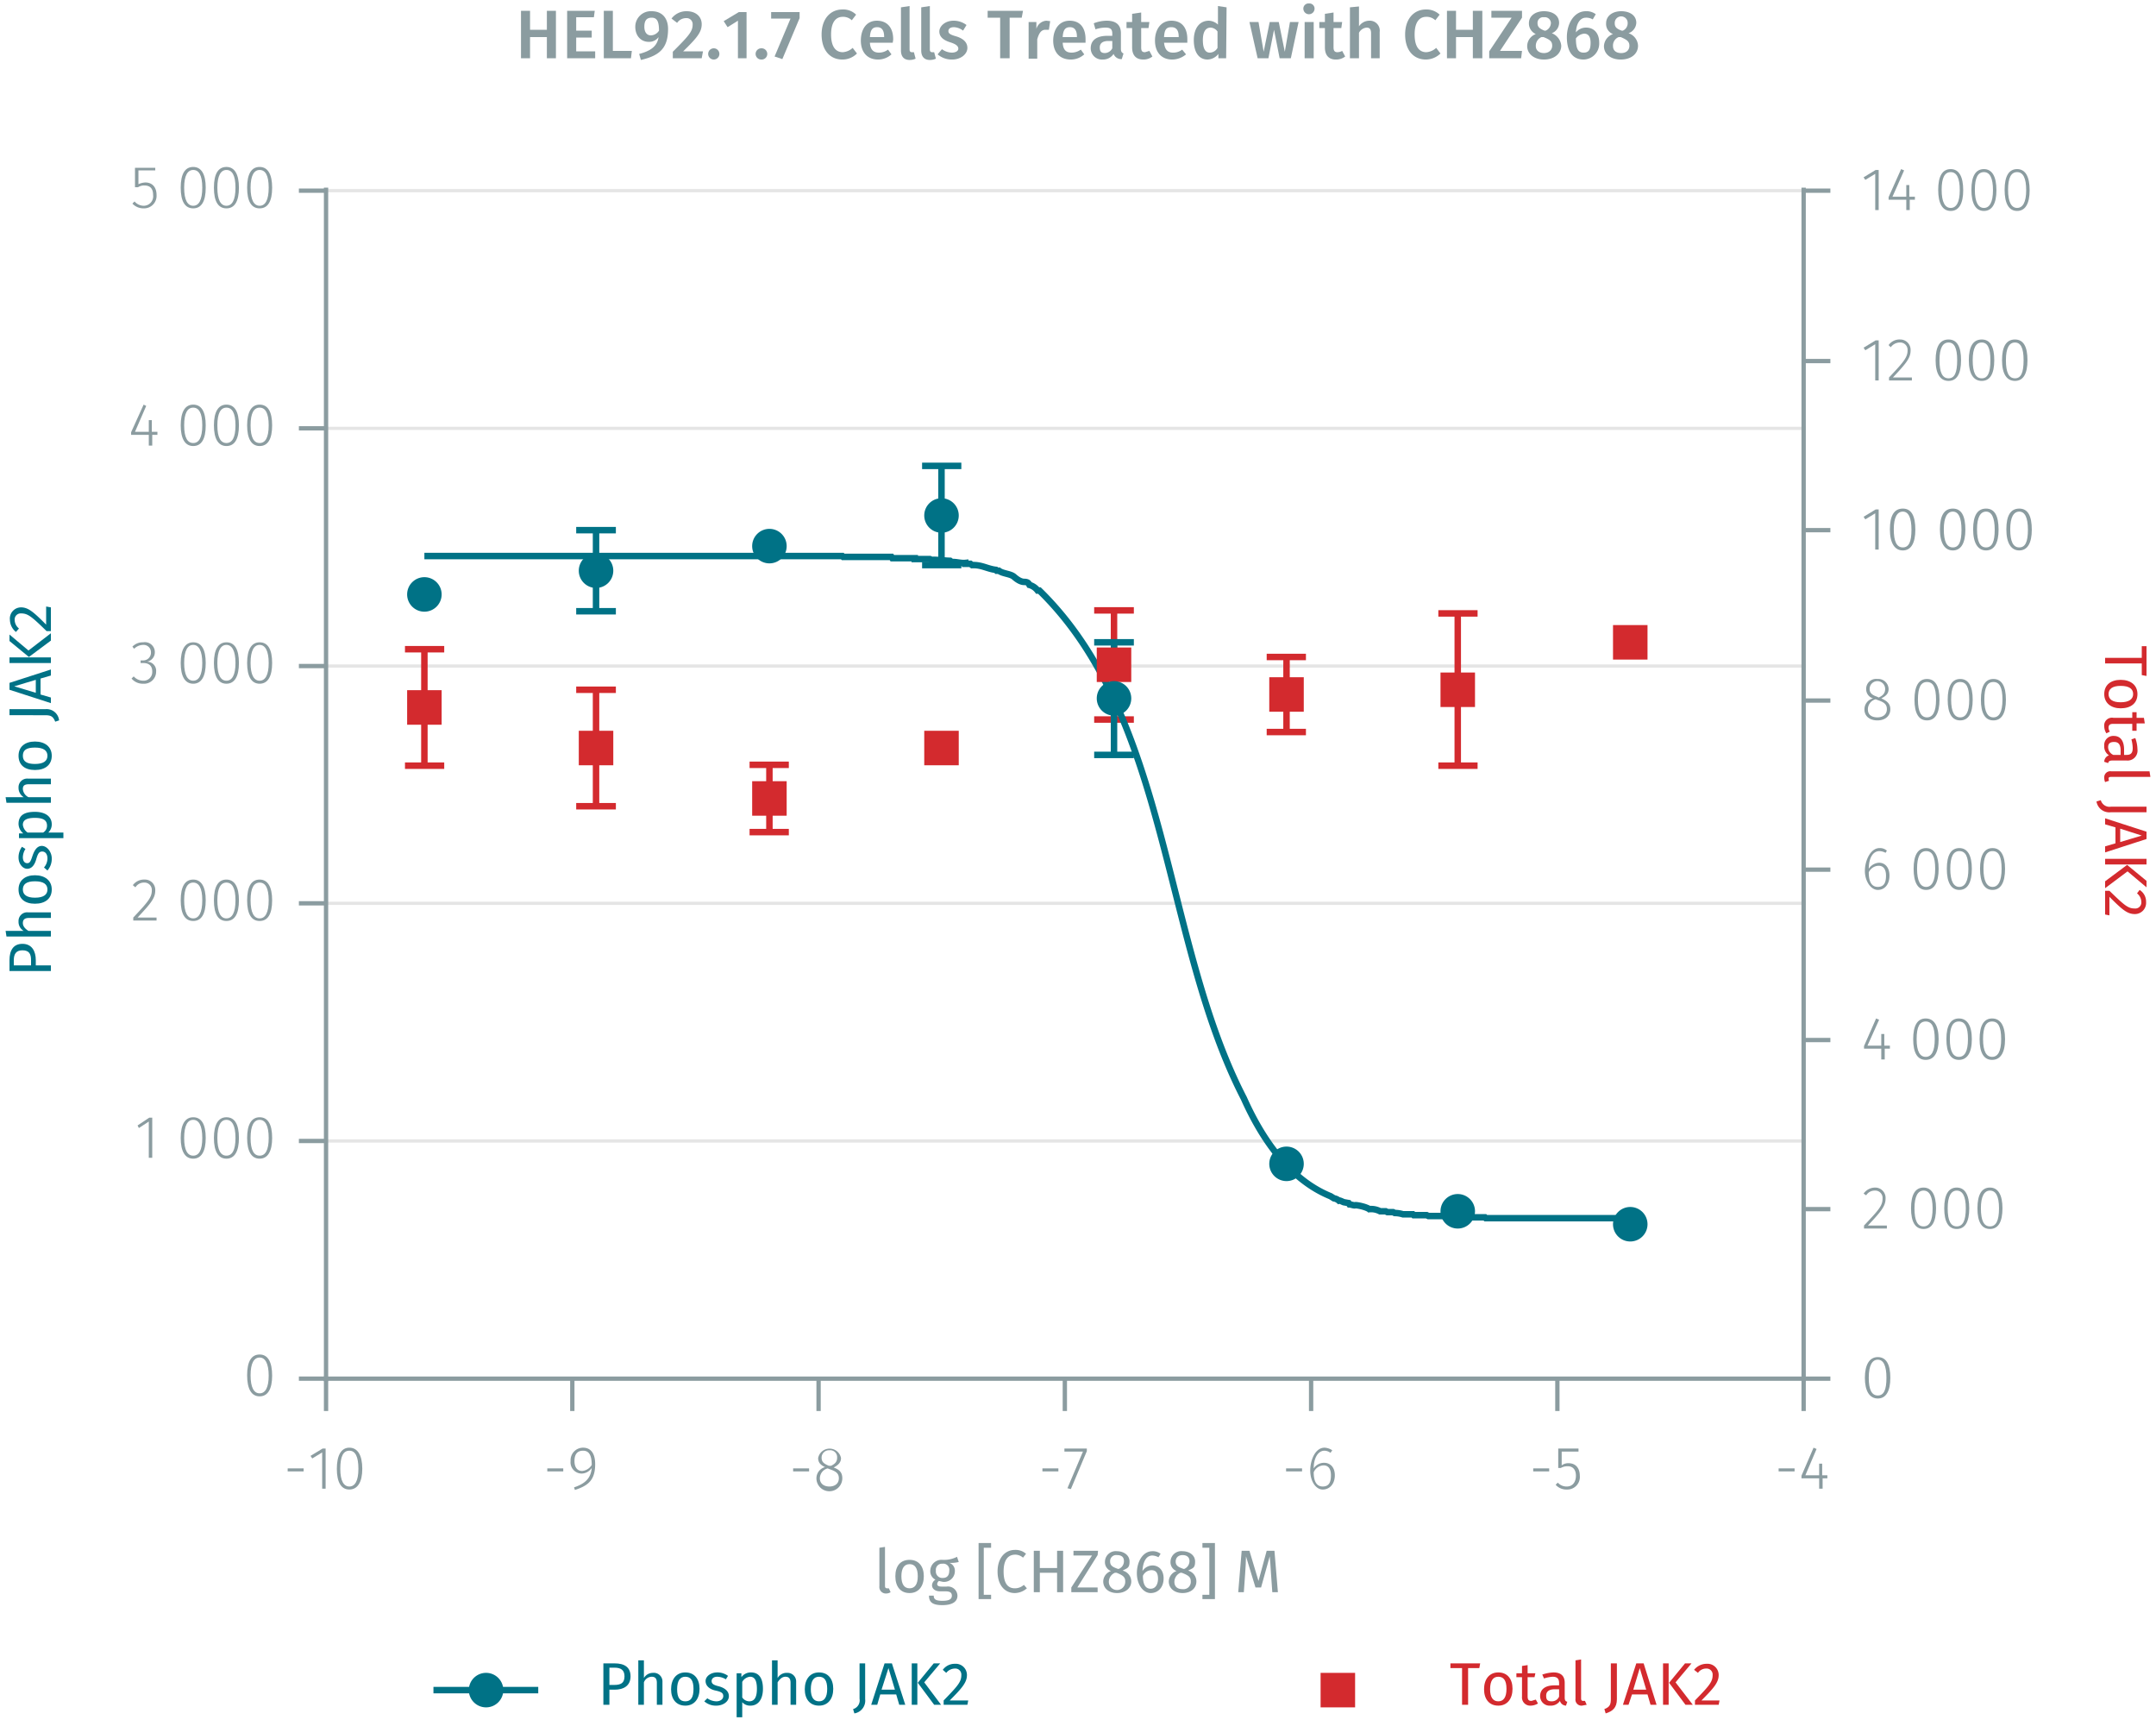 <svg id="Calque_1" data-name="Calque 1" xmlns="http://www.w3.org/2000/svg" xmlns:xlink="http://www.w3.org/1999/xlink" viewBox="0 0 499.9 400.2"><defs><symbol id="_9-dark-red-square" data-name="9-dark-red-square" viewBox="0 0 8 8"><polyline points="0 0 0 8 8 8 8 0 0 0" fill="#d32a2e" fill-rule="evenodd"/></symbol><symbol id="_1-deep-blue-circle" data-name="1-deep-blue-circle" viewBox="0 0 8 8"><path d="M8,4A4,4,0,1,1,4,0,4,4,0,0,1,8,4" fill="#007286" fill-rule="evenodd"/></symbol></defs><line x1="75.6" y1="264.5" x2="418.7" y2="264.5" fill="none" stroke="#e5e5e5" stroke-miterlimit="10" stroke-width="0.75"/><line x1="75.6" y1="209.4" x2="418.7" y2="209.4" fill="none" stroke="#e5e5e5" stroke-miterlimit="10" stroke-width="0.75"/><line x1="75.6" y1="154.4" x2="418.7" y2="154.4" fill="none" stroke="#e5e5e5" stroke-miterlimit="10" stroke-width="0.75"/><line x1="75.6" y1="99.3" x2="418.7" y2="99.3" fill="none" stroke="#e5e5e5" stroke-miterlimit="10" stroke-width="0.75"/><line x1="75.6" y1="44.2" x2="418.7" y2="44.2" fill="none" stroke="#e5e5e5" stroke-miterlimit="10" stroke-width="0.75"/><path d="M70.4,340.4v.7H66.7v-.7Z" fill="#8b9ca0"/><path d="M74.7,345.1v-8.4l-2.3,1.4-.4-.6,2.8-1.7h.7v9.3Z" fill="#8b9ca0"/><path d="M84,340.5c0,3.1-1.1,4.8-3,4.8s-2.9-1.7-2.9-4.8,1-4.9,2.9-4.9S84,337.3,84,340.5Zm-5.1,0c0,2.8.8,4.1,2.1,4.1s2.1-1.3,2.1-4.1-.7-4.2-2.1-4.2S78.9,337.6,78.9,340.5Z" fill="#8b9ca0"/><path d="M130.6,340.4v.7h-3.7v-.7Z" fill="#8b9ca0"/><path d="M138,339.4c0,3.7-1.6,5-4.7,6l-.2-.6c2.4-.8,3.9-2,4.1-4.5a2.9,2.9,0,0,1-2.3,1.3,2.6,2.6,0,0,1-2.6-2.9,2.9,2.9,0,0,1,2.9-3.1C137.1,335.6,138,337.1,138,339.4Zm-.8.2c0-2.2-.6-3.3-2-3.3s-2,.9-2,2.4.7,2.3,1.8,2.3A2.9,2.9,0,0,0,137.2,339.6Z" fill="#8b9ca0"/><path d="M187.6,340.4v.7h-3.7v-.7Z" fill="#8b9ca0"/><path d="M195.3,342.7a3,3,0,0,1-6,0,2.7,2.7,0,0,1,2-2.6c-1.1-.5-1.6-1.1-1.6-2.1a2.7,2.7,0,0,1,5.3,0c0,1-.6,1.6-1.7,2.2C194.7,340.7,195.3,341.4,195.3,342.7Zm-.8,0c0-1.1-.6-1.6-2.1-2.1l-.5-.2a2.4,2.4,0,0,0-1.8,2.3c0,1.2.9,1.9,2.2,1.9S194.5,343.9,194.5,342.7Zm-2.3-2.9h.5c1-.5,1.4-1,1.4-1.9a1.6,1.6,0,0,0-1.8-1.7,1.7,1.7,0,0,0-1.8,1.7C190.5,338.9,191,339.3,192.2,339.8Z" fill="#8b9ca0"/><path d="M245.4,340.4v.7h-3.7v-.7Z" fill="#8b9ca0"/><path d="M248.3,345.2l-.8-.2,3.6-8.5h-4.3v-.7H252v.6Z" fill="#8b9ca0"/><path d="M301.9,340.4v.7h-3.7v-.7Z" fill="#8b9ca0"/><path d="M309.5,342c0,2-1.2,3.3-2.8,3.3s-2.9-1.9-2.9-4.4,1.2-5.3,3.3-5.3a3.5,3.5,0,0,1,1.8.6l-.4.6a2.4,2.4,0,0,0-1.4-.5c-1.5,0-2.5,1.7-2.5,4.1a2.9,2.9,0,0,1,2.4-1.3C308.3,339.1,309.5,340,309.5,342Zm-.9,0c0-1.6-.7-2.3-1.7-2.3a2.6,2.6,0,0,0-2.3,1.6c0,2,.6,3.3,2.1,3.3S308.6,343.5,308.6,342Z" fill="#8b9ca0"/><path d="M359.2,340.4v.7h-3.7v-.7Z" fill="#8b9ca0"/><path d="M362.1,336.5v3.2a2.5,2.5,0,0,1,1.6-.5c1.6,0,2.6,1.1,2.6,2.9a2.9,2.9,0,0,1-3,3.2,3.3,3.3,0,0,1-2.6-1.1l.5-.5a2.7,2.7,0,0,0,2.1.9c1.3,0,2.1-1,2.1-2.5s-.8-2.2-1.9-2.2a3.2,3.2,0,0,0-1.6.4h-.6v-4.5H366v.7Z" fill="#8b9ca0"/><path d="M416.1,340.4v.7h-3.7v-.7Z" fill="#8b9ca0"/><path d="M422.6,342.7v2.4h-.8v-2.4h-4.1v-.6l2.8-6.5.7.3-2.6,6.1h3.2v-2.7h.7V342h1.2v.7Z" fill="#8b9ca0"/><path d="M418.2,319.6v7.5m-57.1-7.5v7.5M304,319.6v7.5m-57.1-7.5v7.5m-57.1-7.5v7.5m-57.1-7.5v7.5m-57.1-7.5v7.5m-.6-7.5H418.7" fill="none" stroke="#8b9ca0" stroke-miterlimit="10"/><path d="M63.1,318.9c0,3.1-1,4.8-2.9,4.8s-2.9-1.7-2.9-4.9,1-4.8,2.9-4.8S63.1,315.7,63.1,318.9Zm-5-.1c0,2.9.8,4.2,2.1,4.2s2.1-1.3,2.1-4.1-.8-4.2-2.1-4.2S58.1,316,58.1,318.8Z" fill="#8b9ca0"/><path d="M34.5,268.4V260l-2.3,1.5-.3-.6,2.7-1.8h.7v9.3Z" fill="#8b9ca0"/><path d="M47.7,263.8c0,3.1-1,4.8-2.9,4.8s-2.9-1.7-2.9-4.8,1-4.8,2.9-4.8S47.7,260.6,47.7,263.8Zm-5,0c0,2.9.8,4.1,2.1,4.1s2.1-1.2,2.1-4.1-.8-4.2-2.1-4.2S42.7,260.9,42.7,263.8Z" fill="#8b9ca0"/><path d="M55.4,263.8c0,3.1-1,4.8-2.9,4.8s-2.9-1.7-2.9-4.8,1-4.8,2.9-4.8S55.4,260.6,55.4,263.8Zm-5,0c0,2.9.8,4.1,2.1,4.1s2.1-1.2,2.1-4.1-.8-4.2-2.1-4.2S50.4,260.9,50.4,263.8Z" fill="#8b9ca0"/><path d="M63.1,263.8c0,3.1-1,4.8-2.9,4.8s-2.9-1.7-2.9-4.8,1-4.8,2.9-4.8S63.1,260.6,63.1,263.8Zm-5,0c0,2.9.8,4.1,2.1,4.1s2.1-1.2,2.1-4.1-.8-4.2-2.1-4.2S58.1,260.9,58.1,263.8Z" fill="#8b9ca0"/><path d="M36,206.4c0,1.8-1,3-4.1,6.3h4.4v.7H30.9v-.7c3.5-3.7,4.3-4.7,4.3-6.3a1.7,1.7,0,0,0-1.8-1.8,2.3,2.3,0,0,0-2,1.1l-.6-.5a3.2,3.2,0,0,1,2.7-1.3A2.4,2.4,0,0,1,36,206.4Z" fill="#8b9ca0"/><path d="M47.7,208.7c0,3.2-1,4.8-2.9,4.8s-2.9-1.6-2.9-4.8,1-4.8,2.9-4.8S47.7,205.6,47.7,208.7Zm-5,0c0,2.9.8,4.2,2.1,4.2s2.1-1.3,2.1-4.2-.8-4.1-2.1-4.1S42.7,205.8,42.7,208.7Z" fill="#8b9ca0"/><path d="M55.4,208.7c0,3.2-1,4.8-2.9,4.8s-2.9-1.6-2.9-4.8,1-4.8,2.9-4.8S55.4,205.6,55.4,208.7Zm-5,0c0,2.9.8,4.2,2.1,4.2s2.1-1.3,2.1-4.2-.8-4.1-2.1-4.1S50.4,205.8,50.4,208.7Z" fill="#8b9ca0"/><path d="M63.1,208.7c0,3.2-1,4.8-2.9,4.8s-2.9-1.6-2.9-4.8,1-4.8,2.9-4.8S63.1,205.6,63.1,208.7Zm-5,0c0,2.9.8,4.2,2.1,4.2s2.1-1.3,2.1-4.2-.8-4.1-2.1-4.1S58.1,205.8,58.1,208.7Z" fill="#8b9ca0"/><path d="M35.9,151.2a2.2,2.2,0,0,1-1.9,2.2,2.1,2.1,0,0,1,2.2,2.3,2.8,2.8,0,0,1-3,2.8,3.4,3.4,0,0,1-2.7-1.2l.5-.5a3,3,0,0,0,2.2,1,2,2,0,0,0,2.1-2.1c0-1.4-.8-2-2.1-2h-.6v-.6h.5a1.8,1.8,0,0,0,1.9-1.9,1.7,1.7,0,0,0-1.8-1.7,3,3,0,0,0-2.1.9l-.4-.5a3.3,3.3,0,0,1,2.5-1A2.3,2.3,0,0,1,35.9,151.2Z" fill="#8b9ca0"/><path d="M47.7,153.7c0,3.1-1,4.8-2.9,4.8s-2.9-1.7-2.9-4.8,1-4.8,2.9-4.8S47.7,150.5,47.7,153.7Zm-5,0c0,2.8.8,4.1,2.1,4.1s2.1-1.3,2.1-4.1-.8-4.2-2.1-4.2S42.7,150.8,42.7,153.7Z" fill="#8b9ca0"/><path d="M55.4,153.7c0,3.1-1,4.8-2.9,4.8s-2.9-1.7-2.9-4.8,1-4.8,2.9-4.8S55.4,150.5,55.4,153.7Zm-5,0c0,2.8.8,4.1,2.1,4.1s2.1-1.3,2.1-4.1-.8-4.2-2.1-4.2S50.4,150.8,50.4,153.7Z" fill="#8b9ca0"/><path d="M63.1,153.7c0,3.1-1,4.8-2.9,4.8s-2.9-1.7-2.9-4.8,1-4.8,2.9-4.8S63.1,150.5,63.1,153.7Zm-5,0c0,2.8.8,4.1,2.1,4.1s2.1-1.3,2.1-4.1-.8-4.2-2.1-4.2S58.1,150.8,58.1,153.7Z" fill="#8b9ca0"/><path d="M35.3,100.8v2.5h-.8v-2.5H30.4v-.6l2.9-6.4.6.3-2.6,6h3.2V97.4h.7v2.7h1.3v.7Z" fill="#8b9ca0"/><path d="M47.7,98.6c0,3.2-1,4.8-2.9,4.8s-2.9-1.7-2.9-4.8,1-4.8,2.9-4.8S47.7,95.4,47.7,98.6Zm-5,0c0,2.9.8,4.1,2.1,4.1s2.1-1.2,2.1-4.1-.8-4.1-2.1-4.1S42.7,95.7,42.7,98.6Z" fill="#8b9ca0"/><path d="M55.4,98.6c0,3.2-1,4.8-2.9,4.8s-2.9-1.7-2.9-4.8,1-4.8,2.9-4.8S55.4,95.4,55.4,98.6Zm-5,0c0,2.9.8,4.1,2.1,4.1s2.1-1.2,2.1-4.1-.8-4.1-2.1-4.1S50.4,95.7,50.4,98.6Z" fill="#8b9ca0"/><path d="M63.1,98.6c0,3.2-1,4.8-2.9,4.8s-2.9-1.7-2.9-4.8,1-4.8,2.9-4.8S63.1,95.4,63.1,98.6Zm-5,0c0,2.9.8,4.1,2.1,4.1s2.1-1.2,2.1-4.1-.8-4.1-2.1-4.1S58.1,95.7,58.1,98.6Z" fill="#8b9ca0"/><path d="M32.1,39.5v3.2a4.2,4.2,0,0,1,1.6-.4c1.6,0,2.6,1.1,2.6,2.9a2.9,2.9,0,0,1-3,3.1,3.5,3.5,0,0,1-2.6-1.1l.5-.5a2.8,2.8,0,0,0,2.1,1,2.2,2.2,0,0,0,2.2-2.5c0-1.6-.8-2.2-2-2.2a2.6,2.6,0,0,0-1.5.4h-.7V38.9H36v.6Z" fill="#8b9ca0"/><path d="M47.7,43.5c0,3.2-1,4.8-2.9,4.8s-2.9-1.6-2.9-4.8,1-4.8,2.9-4.8S47.7,40.4,47.7,43.5Zm-5,0c0,2.9.8,4.2,2.1,4.2s2.1-1.3,2.1-4.2-.8-4.1-2.1-4.1S42.7,40.7,42.7,43.5Z" fill="#8b9ca0"/><path d="M55.4,43.5c0,3.2-1,4.8-2.9,4.8s-2.9-1.6-2.9-4.8,1-4.8,2.9-4.8S55.4,40.4,55.4,43.5Zm-5,0c0,2.9.8,4.2,2.1,4.2s2.1-1.3,2.1-4.2-.8-4.1-2.1-4.1S50.4,40.7,50.4,43.5Z" fill="#8b9ca0"/><path d="M63.1,43.5c0,3.2-1,4.8-2.9,4.8s-2.9-1.6-2.9-4.8,1-4.8,2.9-4.8S63.1,40.4,63.1,43.5Zm-5,0c0,2.9.8,4.2,2.1,4.2s2.1-1.3,2.1-4.2-.8-4.1-2.1-4.1S58.1,40.7,58.1,43.5Z" fill="#8b9ca0"/><path d="M75.6,44.2H69.3m6.3,55.1H69.3m6.3,55.1H69.3m6.3,55H69.3m6.3,55.1H69.3m6.3,55.1H69.3m6.3.6V43.5" fill="none" stroke="#8b9ca0" stroke-miterlimit="10"/><path d="M438.3,319.4c0,3.1-1,4.8-2.9,4.8s-3-1.7-3-4.8,1.1-4.8,3-4.8S438.3,316.2,438.3,319.4Zm-5,0c0,2.8.7,4.1,2.1,4.1s2-1.3,2-4.1-.7-4.2-2-4.2S433.3,316.5,433.3,319.4Z" fill="#8b9ca0"/><path d="M437.2,277.8c0,1.8-1,3-4.1,6.3h4.4v.7h-5.3v-.7c3.5-3.7,4.3-4.6,4.3-6.3a1.7,1.7,0,0,0-1.8-1.8,2.3,2.3,0,0,0-2,1.1l-.6-.4a3.3,3.3,0,0,1,2.7-1.4A2.4,2.4,0,0,1,437.2,277.8Z" fill="#8b9ca0"/><path d="M448.9,280.1c0,3.2-1,4.8-2.9,4.8s-2.9-1.6-2.9-4.8,1-4.8,2.9-4.8S448.9,277,448.9,280.1Zm-5,0c0,2.9.7,4.2,2.1,4.2s2.1-1.3,2.1-4.2-.8-4.1-2.1-4.1S443.9,277.3,443.9,280.1Z" fill="#8b9ca0"/><path d="M456.6,280.1c0,3.2-1,4.8-2.9,4.8s-2.9-1.6-2.9-4.8,1-4.8,2.9-4.8S456.6,277,456.6,280.1Zm-5,0c0,2.9.7,4.2,2.1,4.2s2.1-1.3,2.1-4.2-.8-4.1-2.1-4.1S451.6,277.3,451.6,280.1Z" fill="#8b9ca0"/><path d="M464.3,280.1c0,3.2-1,4.8-2.9,4.8s-2.9-1.6-2.9-4.8,1-4.8,2.9-4.8S464.3,277,464.3,280.1Zm-5,0c0,2.9.7,4.2,2.1,4.2s2.1-1.3,2.1-4.2-.8-4.1-2.1-4.1S459.3,277.3,459.3,280.1Z" fill="#8b9ca0"/><path d="M437,243.1v2.5h-.8v-2.5h-4v-.6l2.8-6.4.7.3-2.7,6h3.2v-2.7h.7v2.7h1.3v.7Z" fill="#8b9ca0"/><path d="M449.5,240.9c0,3.2-1.1,4.8-3,4.8s-2.9-1.6-2.9-4.8,1-4.8,2.9-4.8S449.5,237.7,449.5,240.9Zm-5.1,0c0,2.9.8,4.1,2.1,4.1s2.1-1.2,2.1-4.1-.7-4.1-2.1-4.1S444.4,238,444.4,240.9Z" fill="#8b9ca0"/><path d="M457.2,240.9c0,3.2-1.1,4.8-3,4.8s-2.9-1.6-2.9-4.8,1-4.8,2.9-4.8S457.2,237.7,457.2,240.9Zm-5.1,0c0,2.9.8,4.1,2.1,4.1s2.1-1.2,2.1-4.1-.7-4.1-2.1-4.1S452.1,238,452.1,240.9Z" fill="#8b9ca0"/><path d="M464.9,240.9c0,3.2-1.1,4.8-3,4.8s-2.9-1.6-2.9-4.8,1-4.8,2.9-4.8S464.9,237.7,464.9,240.9Zm-5.1,0c0,2.9.8,4.1,2.1,4.1s2.1-1.2,2.1-4.1-.7-4.1-2.1-4.1S459.8,238,459.8,240.9Z" fill="#8b9ca0"/><path d="M438.1,203c0,2-1.1,3.3-2.7,3.3s-3-2-3-4.4,1.3-5.3,3.4-5.3a2.4,2.4,0,0,1,1.7.6l-.3.5a3.3,3.3,0,0,0-1.4-.4c-1.6,0-2.5,1.7-2.5,4.1a3,3,0,0,1,2.4-1.4C437,200,438.1,201,438.1,203Zm-.8,0c0-1.6-.7-2.3-1.7-2.3a2.6,2.6,0,0,0-2.3,1.5c0,2.1.6,3.4,2.1,3.4S437.3,204.5,437.3,203Z" fill="#8b9ca0"/><path d="M449.5,201.4c0,3.2-1,4.9-2.9,4.9s-2.9-1.7-2.9-4.9,1-4.8,2.9-4.8S449.5,198.3,449.5,201.4Zm-5,0c0,2.9.8,4.2,2.1,4.2s2.1-1.3,2.1-4.2-.7-4.1-2.1-4.1S444.5,198.6,444.5,201.4Z" fill="#8b9ca0"/><path d="M457.2,201.4c0,3.2-1,4.9-2.9,4.9s-2.9-1.7-2.9-4.9,1-4.8,2.9-4.8S457.2,198.3,457.2,201.4Zm-5,0c0,2.9.8,4.2,2.1,4.2s2.1-1.3,2.1-4.2-.7-4.1-2.1-4.1S452.2,198.6,452.2,201.4Z" fill="#8b9ca0"/><path d="M464.9,201.4c0,3.2-1,4.9-2.9,4.9s-2.9-1.7-2.9-4.9,1-4.8,2.9-4.8S464.9,198.3,464.9,201.4Zm-5,0c0,2.9.8,4.2,2.1,4.2s2.1-1.3,2.1-4.2-.7-4.1-2.1-4.1S459.9,198.6,459.9,201.4Z" fill="#8b9ca0"/><path d="M438.3,164.4c0,1.6-1.2,2.6-3,2.6s-3-1-3-2.5a2.6,2.6,0,0,1,2-2.6,2.2,2.2,0,0,1-1.6-2.2,2.3,2.3,0,0,1,2.6-2.3,2.4,2.4,0,0,1,2.6,2.3c0,1-.5,1.6-1.7,2.2C437.6,162.5,438.3,163.2,438.3,164.4Zm-.8,0c0-1.1-.6-1.6-2.1-2.1l-.5-.2a2.4,2.4,0,0,0-1.8,2.4c0,1.2.9,1.8,2.2,1.8S437.5,165.6,437.5,164.4Zm-2.3-2.9.4.2c1.1-.5,1.5-1.1,1.5-2a1.8,1.8,0,0,0-3.6,0C433.5,160.6,434,161.1,435.2,161.5Z" fill="#8b9ca0"/><path d="M449.7,162.2c0,3.2-1,4.8-2.9,4.8s-2.9-1.6-2.9-4.8,1-4.8,2.9-4.8S449.7,159,449.7,162.2Zm-5,0c0,2.9.8,4.1,2.1,4.1s2.1-1.2,2.1-4.1-.7-4.1-2.1-4.1S444.7,159.3,444.7,162.2Z" fill="#8b9ca0"/><path d="M457.4,162.2c0,3.2-1,4.8-2.9,4.8s-2.9-1.6-2.9-4.8,1-4.8,2.9-4.8S457.4,159,457.4,162.2Zm-5,0c0,2.9.8,4.1,2.1,4.1s2.1-1.2,2.1-4.1-.7-4.1-2.1-4.1S452.4,159.3,452.4,162.2Z" fill="#8b9ca0"/><path d="M465.1,162.2c0,3.2-1,4.8-2.9,4.8s-2.9-1.6-2.9-4.8,1-4.8,2.9-4.8S465.1,159,465.1,162.2Zm-5,0c0,2.9.8,4.1,2.1,4.1s2.1-1.2,2.1-4.1-.7-4.1-2.1-4.1S460.1,159.3,460.1,162.2Z" fill="#8b9ca0"/><path d="M434.8,127.4V119l-2.3,1.4-.4-.6,2.8-1.7h.7v9.3Z" fill="#8b9ca0"/><path d="M444.1,122.8c0,3.1-1,4.8-2.9,4.8s-3-1.7-3-4.9,1-4.8,3-4.8S444.1,119.6,444.1,122.8Zm-5-.1c0,2.9.7,4.2,2.1,4.2s2-1.3,2-4.1-.7-4.2-2-4.2S439.1,119.9,439.1,122.7Z" fill="#8b9ca0"/><path d="M455.7,122.8c0,3.1-1,4.8-2.9,4.8s-3-1.7-3-4.9,1-4.8,3-4.8S455.7,119.6,455.7,122.8Zm-5-.1c0,2.9.7,4.2,2.1,4.2s2-1.3,2-4.1-.7-4.2-2-4.2S450.7,119.9,450.7,122.7Z" fill="#8b9ca0"/><path d="M463.4,122.8c0,3.1-1,4.8-2.9,4.8s-3-1.7-3-4.9,1-4.8,3-4.8S463.4,119.6,463.4,122.8Zm-5-.1c0,2.9.7,4.2,2.1,4.2s2-1.3,2-4.1-.7-4.2-2-4.2S458.4,119.9,458.4,122.7Z" fill="#8b9ca0"/><path d="M471.1,122.8c0,3.1-1,4.8-2.9,4.8s-3-1.7-3-4.9,1-4.8,3-4.8S471.1,119.6,471.1,122.8Zm-5-.1c0,2.9.7,4.2,2.1,4.2s2-1.3,2-4.1-.7-4.2-2-4.2S466.1,119.9,466.1,122.7Z" fill="#8b9ca0"/><path d="M434.8,88.2V79.8l-2.3,1.4-.4-.6,2.8-1.7h.7v9.3Z" fill="#8b9ca0"/><path d="M443,81.2c0,1.8-1,3-4.1,6.3h4.4v.7h-5.3v-.7c3.5-3.7,4.3-4.7,4.3-6.3a1.7,1.7,0,0,0-1.8-1.8,2.6,2.6,0,0,0-2.1,1.1l-.5-.5a3.1,3.1,0,0,1,2.7-1.3A2.4,2.4,0,0,1,443,81.2Z" fill="#8b9ca0"/><path d="M454.7,83.5c0,3.2-1,4.8-2.9,4.8s-3-1.6-3-4.8,1-4.8,3-4.8S454.7,80.4,454.7,83.5Zm-5,0c0,2.9.7,4.2,2.1,4.2s2-1.3,2-4.2-.7-4.1-2-4.1S449.7,80.6,449.7,83.5Z" fill="#8b9ca0"/><path d="M462.4,83.5c0,3.2-1,4.8-2.9,4.8s-3-1.6-3-4.8,1-4.8,3-4.8S462.4,80.4,462.4,83.5Zm-5,0c0,2.9.7,4.2,2.1,4.2s2-1.3,2-4.2-.7-4.1-2-4.1S457.4,80.6,457.4,83.5Z" fill="#8b9ca0"/><path d="M470.1,83.5c0,3.2-1,4.8-2.9,4.8s-3-1.6-3-4.8,1-4.8,3-4.8S470.1,80.4,470.1,83.5Zm-5,0c0,2.9.7,4.2,2.1,4.2s2-1.3,2-4.2-.7-4.1-2-4.1S465.1,80.6,465.1,83.5Z" fill="#8b9ca0"/><path d="M434.8,48.7V40.3l-2.3,1.4-.4-.6,2.8-1.7h.7v9.3Z" fill="#8b9ca0"/><path d="M442.8,46.3v2.4H442V46.3h-4.1v-.6l2.9-6.5.7.3-2.7,6.1H442V42.9h.7v2.7h1.3v.7Z" fill="#8b9ca0"/><path d="M455.2,44.1c0,3.1-1,4.8-2.9,4.8s-2.9-1.7-2.9-4.9,1-4.8,2.9-4.8S455.2,40.9,455.2,44.1Zm-5-.1c0,2.9.8,4.2,2.1,4.2s2.1-1.3,2.1-4.1-.7-4.2-2.1-4.2S450.2,41.2,450.2,44Z" fill="#8b9ca0"/><path d="M462.9,44.1c0,3.1-1,4.8-2.9,4.8s-2.9-1.7-2.9-4.9,1-4.8,2.9-4.8S462.9,40.9,462.9,44.1Zm-5-.1c0,2.9.8,4.2,2.1,4.2s2.1-1.3,2.1-4.1-.7-4.2-2.1-4.2S457.9,41.2,457.9,44Z" fill="#8b9ca0"/><path d="M470.6,44.1c0,3.1-1,4.8-2.9,4.8s-2.9-1.7-2.9-4.9,1-4.8,2.9-4.8S470.6,40.9,470.6,44.1Zm-5-.1c0,2.9.8,4.2,2.1,4.2s2.1-1.3,2.1-4.1-.7-4.2-2.1-4.2S465.6,41.2,465.6,44Z" fill="#8b9ca0"/><path d="M418.2,44.2h6.2m-6.2,39.5h6.2m-6.2,39.2h6.2m-6.2,39.5h6.2m-6.2,39.2h6.2m-6.2,39.5h6.2m-6.2,39.2h6.2m-6.2,39.3h6.2m-6.2.6V43.5" fill="none" stroke="#8b9ca0" stroke-miterlimit="10"/><line x1="98.4" y1="150.5" x2="98.4" y2="164" fill="none" stroke="#d32a2e" stroke-miterlimit="10" stroke-width="1.5"/><line x1="98.4" y1="164" x2="98.4" y2="177.5" fill="none" stroke="#d32a2e" stroke-miterlimit="10" stroke-width="1.5"/><line x1="93.9" y1="150.5" x2="103" y2="150.5" fill="none" stroke="#d32a2e" stroke-miterlimit="10" stroke-width="1.5"/><line x1="93.9" y1="177.5" x2="103" y2="177.5" fill="none" stroke="#d32a2e" stroke-miterlimit="10" stroke-width="1.5"/><line x1="138.2" y1="159.9" x2="138.2" y2="173.4" fill="none" stroke="#d32a2e" stroke-miterlimit="10" stroke-width="1.5"/><line x1="138.2" y1="173.4" x2="138.2" y2="186.9" fill="none" stroke="#d32a2e" stroke-miterlimit="10" stroke-width="1.5"/><line x1="133.6" y1="159.9" x2="142.8" y2="159.9" fill="none" stroke="#d32a2e" stroke-miterlimit="10" stroke-width="1.5"/><line x1="133.6" y1="186.9" x2="142.8" y2="186.9" fill="none" stroke="#d32a2e" stroke-miterlimit="10" stroke-width="1.5"/><line x1="178.4" y1="177.3" x2="178.4" y2="185.1" fill="none" stroke="#d32a2e" stroke-miterlimit="10" stroke-width="1.5"/><line x1="178.4" y1="185.1" x2="178.4" y2="192.9" fill="none" stroke="#d32a2e" stroke-miterlimit="10" stroke-width="1.5"/><line x1="173.8" y1="177.3" x2="182.9" y2="177.3" fill="none" stroke="#d32a2e" stroke-miterlimit="10" stroke-width="1.5"/><line x1="173.8" y1="192.9" x2="182.9" y2="192.9" fill="none" stroke="#d32a2e" stroke-miterlimit="10" stroke-width="1.5"/><line x1="258.3" y1="141.5" x2="258.3" y2="154.1" fill="none" stroke="#d32a2e" stroke-miterlimit="10" stroke-width="1.5"/><line x1="258.3" y1="154.1" x2="258.3" y2="166.8" fill="none" stroke="#d32a2e" stroke-miterlimit="10" stroke-width="1.5"/><line x1="253.7" y1="141.5" x2="262.9" y2="141.5" fill="none" stroke="#d32a2e" stroke-miterlimit="10" stroke-width="1.5"/><line x1="253.7" y1="166.8" x2="262.9" y2="166.8" fill="none" stroke="#d32a2e" stroke-miterlimit="10" stroke-width="1.5"/><line x1="298.3" y1="152.3" x2="298.3" y2="161" fill="none" stroke="#d32a2e" stroke-miterlimit="10" stroke-width="1.5"/><line x1="298.3" y1="161" x2="298.3" y2="169.7" fill="none" stroke="#d32a2e" stroke-miterlimit="10" stroke-width="1.5"/><line x1="293.7" y1="152.3" x2="302.8" y2="152.3" fill="none" stroke="#d32a2e" stroke-miterlimit="10" stroke-width="1.5"/><line x1="293.7" y1="169.7" x2="302.8" y2="169.7" fill="none" stroke="#d32a2e" stroke-miterlimit="10" stroke-width="1.5"/><line x1="338" y1="142.2" x2="338" y2="159.9" fill="none" stroke="#d32a2e" stroke-miterlimit="10" stroke-width="1.5"/><line x1="338" y1="159.9" x2="338" y2="177.5" fill="none" stroke="#d32a2e" stroke-miterlimit="10" stroke-width="1.5"/><line x1="333.5" y1="142.2" x2="342.6" y2="142.2" fill="none" stroke="#d32a2e" stroke-miterlimit="10" stroke-width="1.5"/><line x1="333.5" y1="177.5" x2="342.6" y2="177.5" fill="none" stroke="#d32a2e" stroke-miterlimit="10" stroke-width="1.5"/><path d="M98.4,128.9h96.9l.2.2h11.2l.2.3h5.2v.2h3.5l.4.2c1.2-.1,3.2.2,4.3.2l.4.3c.9-.1,2.1.3,3.1.2v.2h1.2l.4.3c2.2-.1,3.6.9,5.5,1.1l.2.2h.5c.9.7,2.7.7,3.5,1.4s1.6,1.2,2.4,1.2,1,.3,1.2.7a3.6,3.6,0,0,1,1.9,1.3h.4c30.3,29.6,28.5,81.1,47.4,117.7,4.1,9.2,10.5,18.8,20.1,22.7l.8.5a2.2,2.2,0,0,1,1.1.5c.2-.1,1.1.4,1.2.4l1.1.2.2.3c.3,0,1.1.3,1.3.2s2.4.3,3.3.9a4.5,4.5,0,0,1,2.5.5h1.3l.4.2h1.3l.4.2a6.3,6.3,0,0,1,1.9.3h2.3l.2.2h3l.4.2h4.4l.3.3h8.4l.2.2h32.4" fill="none" stroke="#007286" stroke-miterlimit="10" stroke-width="1.5"/><line x1="138.2" y1="122.9" x2="138.2" y2="132.3" fill="none" stroke="#007286" stroke-miterlimit="10" stroke-width="1.5"/><line x1="138.2" y1="132.3" x2="138.2" y2="141.7" fill="none" stroke="#007286" stroke-miterlimit="10" stroke-width="1.5"/><line x1="133.6" y1="122.9" x2="142.8" y2="122.9" fill="none" stroke="#007286" stroke-miterlimit="10" stroke-width="1.5"/><line x1="133.6" y1="141.7" x2="142.8" y2="141.7" fill="none" stroke="#007286" stroke-miterlimit="10" stroke-width="1.5"/><line x1="218.3" y1="108" x2="218.3" y2="119.5" fill="none" stroke="#007286" stroke-miterlimit="10" stroke-width="1.5"/><line x1="218.3" y1="119.5" x2="218.3" y2="131" fill="none" stroke="#007286" stroke-miterlimit="10" stroke-width="1.5"/><line x1="213.8" y1="108" x2="222.9" y2="108" fill="none" stroke="#007286" stroke-miterlimit="10" stroke-width="1.5"/><line x1="213.8" y1="131" x2="222.9" y2="131" fill="none" stroke="#007286" stroke-miterlimit="10" stroke-width="1.5"/><line x1="258.3" y1="148.9" x2="258.3" y2="161.9" fill="none" stroke="#007286" stroke-miterlimit="10" stroke-width="1.5"/><line x1="258.3" y1="161.9" x2="258.3" y2="175" fill="none" stroke="#007286" stroke-miterlimit="10" stroke-width="1.5"/><line x1="253.7" y1="148.9" x2="262.9" y2="148.9" fill="none" stroke="#007286" stroke-miterlimit="10" stroke-width="1.5"/><line x1="253.7" y1="175" x2="262.9" y2="175" fill="none" stroke="#007286" stroke-miterlimit="10" stroke-width="1.5"/><path d="M122.9,8.6v4.9h-2.1V2.5h2.1V6.9h3.9V2.5h2.1v11h-2.1V8.6Z" fill="#8b9ca0"/><path d="M133.6,4V7.1h3.6V8.7h-3.6v3.2H138v1.6h-6.5V2.5h6.4L137.7,4Z" fill="#8b9ca0"/><path d="M146.5,11.8l-.2,1.7H140V2.5h2.1v9.3Z" fill="#8b9ca0"/><path d="M154.9,6.7c0,4.5-2,6.2-6.3,7.2l-.4-1.4c2.7-.7,4.2-1.8,4.5-3.9a2.7,2.7,0,0,1-2.3,1.1c-1.7,0-3.1-1.3-3.1-3.5a3.6,3.6,0,0,1,3.8-3.6C153.6,2.6,154.9,4.3,154.9,6.7Zm-2.1.4c0-2.2-.5-3-1.7-3s-1.7.7-1.7,2.1.7,2,1.5,2A2.3,2.3,0,0,0,152.8,7.1Z" fill="#8b9ca0"/><path d="M162.7,5.6c0,1.8-1,3.1-4.3,6.3H163l-.3,1.6H156V12c3.7-3.7,4.6-4.7,4.6-6.3a1.4,1.4,0,0,0-1.5-1.5A2.5,2.5,0,0,0,157,5.3l-1.3-1a4.3,4.3,0,0,1,3.5-1.7C161.4,2.6,162.7,3.9,162.7,5.6Z" fill="#8b9ca0"/><path d="M166.8,12.5a1.3,1.3,0,1,1-1.3-1.3A1.3,1.3,0,0,1,166.8,12.5Z" fill="#8b9ca0"/><path d="M171.1,13.5V4.8l-2.4,1.5-.9-1.4,3.5-2.1h1.8V13.5Z" fill="#8b9ca0"/><path d="M177.9,12.5a1.3,1.3,0,0,1-1.4,1.3,1.3,1.3,0,0,1,0-2.6A1.3,1.3,0,0,1,177.9,12.5Z" fill="#8b9ca0"/><path d="M181.4,13.7l-1.8-.6,3.7-8.8h-4.5V2.8h6.6V4.2Z" fill="#8b9ca0"/><path d="M198.5,3.4l-1,1.3a2.9,2.9,0,0,0-2.1-.8c-1.5,0-2.7,1.1-2.7,4.1s1.2,4.1,2.7,4.1a3.7,3.7,0,0,0,2.3-1l1,1.3a4.7,4.7,0,0,1-3.4,1.4c-2.8,0-4.8-2.1-4.8-5.8s2.1-5.8,4.8-5.8A4.2,4.2,0,0,1,198.5,3.4Z" fill="#8b9ca0"/><path d="M207,9.9h-5.3c.1,1.8,1,2.3,2.1,2.3a3.5,3.5,0,0,0,2.1-.7l.8,1.1a4.6,4.6,0,0,1-3.1,1.2c-2.6,0-4-1.8-4-4.4s1.3-4.6,3.7-4.6,3.8,1.6,3.8,4.3C207.1,9.4,207,9.7,207,9.9Zm-2-1.4c0-1.4-.5-2.2-1.6-2.2s-1.6.6-1.7,2.3H205Z" fill="#8b9ca0"/><path d="M211.4,12.1h.5l.4,1.5a3.2,3.2,0,0,1-1.4.3c-1.3,0-2-.8-2-2.2V1.7l2-.3V11.5C210.9,11.9,211.1,12.1,211.4,12.1Z" fill="#8b9ca0"/><path d="M216.1,12.1h.5l.4,1.5a3.2,3.2,0,0,1-1.4.3c-1.3,0-2-.8-2-2.2V1.7l2-.3V11.5C215.6,11.9,215.8,12.1,216.1,12.1Z" fill="#8b9ca0"/><path d="M224.1,5.8l-.8,1.3a3.7,3.7,0,0,0-2.1-.8c-.9,0-1.3.4-1.3.9s.3.8,1.7,1.2,2.7,1.2,2.7,2.7-1.6,2.7-3.5,2.7a5,5,0,0,1-3.4-1.2l1-1.2a4,4,0,0,0,2.3.8c.9,0,1.5-.4,1.5-.9s-.3-1-1.9-1.5-2.5-1.3-2.5-2.5,1.3-2.5,3.3-2.5A4.9,4.9,0,0,1,224.1,5.8Z" fill="#8b9ca0"/><path d="M234.1,4.1v9.4h-2.2V4.1H229V2.5h8.2l-.3,1.6Z" fill="#8b9ca0"/><path d="M243.5,4.9l-.3,2h-.8c-1,0-1.5.8-1.9,2.2v4.5h-2V5.1h1.8V6.7a2.6,2.6,0,0,1,2.3-1.9Z" fill="#8b9ca0"/><path d="M251.7,9.9h-5.3c.1,1.8.9,2.3,2.1,2.3a3.7,3.7,0,0,0,2.1-.7l.8,1.1a4.6,4.6,0,0,1-3.1,1.2c-2.7,0-4.1-1.8-4.1-4.4s1.4-4.6,3.8-4.6,3.7,1.6,3.7,4.3Zm-2-1.4c0-1.4-.5-2.2-1.6-2.2s-1.6.6-1.7,2.3h3.3Z" fill="#8b9ca0"/><path d="M260.5,12.4l-.4,1.3a1.9,1.9,0,0,1-1.9-1.2,2.9,2.9,0,0,1-2.5,1.3,2.6,2.6,0,0,1-2.8-2.6c0-1.9,1.4-2.9,3.9-2.9h1.1V7.8c0-1.1-.5-1.4-1.6-1.4a7.4,7.4,0,0,0-2.3.4l-.4-1.4a8.4,8.4,0,0,1,3-.6c2.3,0,3.3,1.1,3.3,2.9v3.6C259.9,12,260.1,12.2,260.5,12.4Zm-2.6-1.2V9.5H257c-1.3,0-2,.5-2,1.5s.4,1.3,1.2,1.3A2,2,0,0,0,257.9,11.2Z" fill="#8b9ca0"/><path d="M265.1,13.8c-1.7,0-2.6-1-2.6-2.8V6.5h-1.3V5.1h1.3V3.2l2.1-.3V5.1h1.9l-.2,1.4h-1.7V11c0,.8.2,1.1.9,1.1l1-.3.7,1.3A3.3,3.3,0,0,1,265.1,13.8Z" fill="#8b9ca0"/><path d="M275.3,9.9h-5.4c.2,1.8,1,2.3,2.1,2.3a3.3,3.3,0,0,0,2.1-.7l.9,1.1a5,5,0,0,1-3.2,1.2c-2.6,0-4-1.8-4-4.4s1.4-4.6,3.8-4.6,3.7,1.6,3.7,4.3Zm-2-1.4c0-1.4-.5-2.2-1.7-2.2s-1.6.6-1.7,2.3h3.4Z" fill="#8b9ca0"/><path d="M284.3,13.5h-1.8v-1a3.3,3.3,0,0,1-2.5,1.3c-2.1,0-3.2-1.8-3.2-4.5s1.3-4.5,3.5-4.5a3.3,3.3,0,0,1,2.1.9V1.4l2,.3Zm-2-2.4V7.3a2.1,2.1,0,0,0-1.6-.9c-1.1,0-1.8.9-1.8,2.9s.6,2.9,1.6,2.9A2.1,2.1,0,0,0,282.3,11.1Z" fill="#8b9ca0"/><path d="M296.7,13.5l-1.3-6.6-1.3,6.6h-2.5l-1.9-8.4h2.1L293,12l1.4-6.9h2.1l1.4,6.9,1.2-6.9h2l-1.8,8.4Z" fill="#8b9ca0"/><path d="M304.8,2a1.3,1.3,0,0,1-1.3,1.3A1.3,1.3,0,0,1,302.2,2,1.2,1.2,0,0,1,303.5.8,1.2,1.2,0,0,1,304.8,2Zm-2.3,11.5V5.1h2.1v8.4Z" fill="#8b9ca0"/><path d="M309.7,13.8c-1.6,0-2.5-1-2.5-2.8V6.5h-1.3V5.1h1.3V3.2l2-.3V5.1h2L311,6.5h-1.8V11c0,.8.3,1.1.9,1.1a2.3,2.3,0,0,0,1.1-.3l.7,1.3A3.4,3.4,0,0,1,309.7,13.8Z" fill="#8b9ca0"/><path d="M319.9,7.4v6.1h-2V7.7c0-1-.4-1.3-1-1.3a2.2,2.2,0,0,0-1.8,1.2v5.9H313V1.7l2.1-.2V6.1a2.9,2.9,0,0,1,2.4-1.3A2.3,2.3,0,0,1,319.9,7.4Z" fill="#8b9ca0"/><path d="M333.8,3.4l-1,1.3a2.9,2.9,0,0,0-2.1-.8C329.2,3.9,328,5,328,8s1.2,4.1,2.7,4.1a3.7,3.7,0,0,0,2.3-1l1,1.3a4.9,4.9,0,0,1-3.4,1.4c-2.8,0-4.8-2.1-4.8-5.8s2.1-5.8,4.8-5.8A4.4,4.4,0,0,1,333.8,3.4Z" fill="#8b9ca0"/><path d="M337.6,8.6v4.9h-2.1V2.5h2.1V6.9h3.9V2.5h2.2v11h-2.2V8.6Z" fill="#8b9ca0"/><path d="M347.8,11.8h5.1l-.2,1.7h-7.4V11.9l5.2-7.8h-4.7V2.5h7.1V4.1Z" fill="#8b9ca0"/><path d="M362,10.6c0,1.8-1.6,3.2-4,3.2s-3.9-1.4-3.9-3.1a3,3,0,0,1,2-2.8,2.7,2.7,0,0,1-1.6-2.5c0-1.8,1.6-2.8,3.5-2.8s3.5.9,3.5,2.7a2.6,2.6,0,0,1-1.7,2.4A3.4,3.4,0,0,1,362,10.6Zm-2.1,0c0-1-.5-1.4-2-2h-.5a2.2,2.2,0,0,0-1.3,2.1c0,1,.8,1.6,1.9,1.6S359.9,11.6,359.9,10.6Zm-3.4-5.2c0,.9.6,1.3,1.6,1.7h.3a2,2,0,0,0,1.2-1.8A1.4,1.4,0,0,0,358,4,1.3,1.3,0,0,0,356.5,5.4Z" fill="#8b9ca0"/><path d="M370.8,9.9a3.7,3.7,0,0,1-3.6,3.9c-2.8,0-3.9-2.2-3.9-5.2s1.6-6,4.4-6a3.5,3.5,0,0,1,2.3.7l-.7,1.2a2.9,2.9,0,0,0-1.6-.4c-1.3,0-2.2,1.3-2.3,3.4a3,3,0,0,1,2.4-1.1C369.5,6.4,370.8,7.6,370.8,9.9Zm-2,0c0-1.5-.6-2.1-1.5-2.1a2.7,2.7,0,0,0-1.9,1.1c0,2.4.5,3.3,1.8,3.3S368.8,11.3,368.8,9.9Z" fill="#8b9ca0"/><path d="M379.8,10.6c0,1.8-1.5,3.2-4,3.2s-3.9-1.4-3.9-3.1A3.1,3.1,0,0,1,374,7.9a2.5,2.5,0,0,1-1.6-2.5c0-1.8,1.6-2.8,3.5-2.8s3.5.9,3.5,2.7a2.7,2.7,0,0,1-1.8,2.4A3.2,3.2,0,0,1,379.8,10.6Zm-2,0c0-1-.6-1.4-2-2h-.5a2.1,2.1,0,0,0-1.3,2.1c0,1,.7,1.6,1.9,1.6S377.8,11.6,377.8,10.6Zm-3.4-5.2c0,.9.5,1.3,1.6,1.7h.3a1.9,1.9,0,0,0,1.1-1.8,1.5,1.5,0,0,0-3,0Z" fill="#8b9ca0"/><path d="M203.9,367.7v-8.9l1.3-.2v9c0,.4.1.6.5.6h.4l.4.9a1.9,1.9,0,0,1-1,.3A1.5,1.5,0,0,1,203.9,367.7Z" fill="#8b9ca0"/><path d="M214.2,365.4c0,2.3-1.2,3.9-3.3,3.9s-3.3-1.5-3.3-3.9,1.2-3.8,3.3-3.8S214.2,363.1,214.2,365.4Zm-5.2,0c0,1.9.7,2.8,1.9,2.8s1.9-.9,1.9-2.8-.7-2.8-1.9-2.8S209,363.5,209,365.4Z" fill="#8b9ca0"/><path d="M222.3,362.1a7.2,7.2,0,0,1-2.2.2,1.9,1.9,0,0,1,1.3,1.9,2.5,2.5,0,0,1-2.8,2.5l-.9-.2a1,1,0,0,0-.4.7c0,.3.2.6,1,.6h1.2a2.2,2.2,0,0,1,2.5,2.1c0,1.4-1.2,2.2-3.5,2.2s-3.1-.7-3.1-2.2h1.1c0,.8.4,1.2,2,1.2s2.2-.4,2.2-1.2-.6-1-1.5-1H218c-1.3,0-1.9-.7-1.9-1.4a1.6,1.6,0,0,1,.8-1.3,2.2,2.2,0,0,1-1.2-2.1,2.6,2.6,0,0,1,2.8-2.5,6.6,6.6,0,0,0,3.4-.7Zm-5.3,2a1.5,1.5,0,0,0,1.6,1.7c1,0,1.5-.6,1.5-1.7a1.4,1.4,0,0,0-1.6-1.6A1.4,1.4,0,0,0,217,364.1Z" fill="#8b9ca0"/><path d="M229.8,358.8h-1.7v10.9h1.7v1h-2.9v-13h2.9Z" fill="#8b9ca0"/><path d="M237.9,360.2l-.7.9a2.7,2.7,0,0,0-1.8-.7c-1.5,0-2.7,1-2.7,3.9s1.1,3.9,2.6,3.9a3.1,3.1,0,0,0,2.1-.8l.7.8a4.3,4.3,0,0,1-2.8,1.1c-2.3,0-4-1.8-4-5s1.8-5,4-5A3.6,3.6,0,0,1,237.9,360.2Z" fill="#8b9ca0"/><path d="M245.1,364.6h-4v4.5h-1.4v-9.6h1.4v4h4v-4h1.4v9.6h-1.4Z" fill="#8b9ca0"/><path d="M254.5,360.5l-4.7,7.5h4.7v1.1h-6.1V368l4.8-7.4h-4.3v-1.1h5.7Z" fill="#8b9ca0"/><path d="M262.3,366.6c0,1.6-1.4,2.7-3.3,2.7s-3.2-1.1-3.2-2.7a2.6,2.6,0,0,1,1.8-2.4,2.2,2.2,0,0,1-1.4-2.2,2.5,2.5,0,0,1,2.8-2.4c1.4,0,2.9.8,2.9,2.4s-.6,1.5-1.6,2.1A2.6,2.6,0,0,1,262.3,366.6Zm-1.4,0c0-1-.5-1.4-2-2h-.4a2.3,2.3,0,0,0-1.4,2.1,1.9,1.9,0,0,0,3.8,0Zm-3.5-4.6c0,1,.7,1.3,1.8,1.7h.2a1.9,1.9,0,0,0,1.2-1.8c0-.9-.5-1.4-1.6-1.4A1.4,1.4,0,0,0,257.4,362Z" fill="#8b9ca0"/><path d="M269.8,365.9c0,2.1-1.3,3.4-3,3.4s-3.2-1.9-3.2-4.6,1.4-5.1,3.6-5.1a2.9,2.9,0,0,1,1.9.6l-.5.8a3.3,3.3,0,0,0-1.4-.4c-1.4,0-2.2,1.4-2.3,3.6a2.8,2.8,0,0,1,2.3-1.3C268.6,362.9,269.8,363.9,269.8,365.9Zm-1.3.1c0-1.5-.6-2-1.5-2a2.2,2.2,0,0,0-2,1.3q0,3,1.8,3C267.9,368.3,268.5,367.3,268.5,366Z" fill="#8b9ca0"/><path d="M277.4,366.6c0,1.6-1.3,2.7-3.2,2.7s-3.2-1.1-3.2-2.7a2.6,2.6,0,0,1,1.8-2.4,2.2,2.2,0,0,1-1.4-2.2,2.5,2.5,0,0,1,2.8-2.4c1.4,0,2.9.8,2.9,2.4s-.6,1.5-1.6,2.1A2.6,2.6,0,0,1,277.4,366.6Zm-1.3,0c0-1-.5-1.4-2.1-2h-.3a2.3,2.3,0,0,0-1.4,2.1c0,1.1.7,1.7,1.9,1.7A1.7,1.7,0,0,0,276.1,366.6Zm-3.5-4.6c0,1,.7,1.3,1.8,1.7h.2a2,2,0,0,0,1.2-1.8c0-.9-.6-1.4-1.6-1.4S272.6,361.1,272.6,362Z" fill="#8b9ca0"/><path d="M281.7,370.7h-2.9v-1h1.6V358.8h-1.6v-1.1h2.9Z" fill="#8b9ca0"/><path d="M296.3,369.1H295l-.3-4.3c-.1-1.6-.2-3.2-.3-4l-2,7.2h-1.3l-2.2-7.2c0,1.1-.1,2.6-.2,4.1l-.3,4.2h-1.3l.8-9.6h1.8l2.1,7,1.9-7h1.8Z" fill="#8b9ca0"/><path d="M5.2,218.8c2.2,0,3.1,1.7,3.1,3.8v1.2h3.5v1.3H2.2v-2.5C2.2,220.3,3.1,218.8,5.2,218.8Zm0,1.5c-1.5,0-2,.9-2,2.3v1.2h4v-1.2C7.2,221.2,6.8,220.3,5.2,220.3Z" fill="#007286"/><path d="M6.5,211.5h5.3v1.3H6.7c-1.1,0-1.4.5-1.4,1.2s.5,1.3,1.3,1.8h5.2v1.3H1.5l-.2-1.3H5.5a2.4,2.4,0,0,1-1.2-2.2A2,2,0,0,1,6.5,211.5Z" fill="#007286"/><path d="M8.1,202.9c2.3,0,3.9,1.2,3.9,3.3s-1.5,3.3-3.9,3.3-3.8-1.2-3.8-3.3S5.8,202.9,8.1,202.9Zm0,5.2c2,0,2.9-.7,2.9-1.9s-.9-1.9-2.9-1.9-2.8.7-2.8,1.9S6.2,208.1,8.1,208.1Z" fill="#007286"/><path d="M5.1,196.3l.8.5a3.8,3.8,0,0,0-.6,1.9c0,.9.4,1.4,1,1.4s.8-.4,1.2-1.6,1-2.4,2.2-2.4S12,197.5,12,199a4.1,4.1,0,0,1-1,2.8l-.8-.7A3.2,3.2,0,0,0,11,199c0-1-.5-1.6-1.2-1.6s-1,.4-1.4,1.8-1.1,2.2-2.1,2.2-2-1.1-2-2.6A4.1,4.1,0,0,1,5.1,196.3Z" fill="#007286"/><path d="M8.1,188.2c2.3,0,3.9,1,3.9,2.9a2.6,2.6,0,0,1-.8,1.9h3.5v1.3H4.4v-1.1h1a2.9,2.9,0,0,1-1.1-2.2C4.3,188.9,5.8,188.2,8.1,188.2Zm0,1.4c-1.9,0-2.8.5-2.8,1.6A2.5,2.5,0,0,0,6.4,193H10a1.8,1.8,0,0,0,.9-1.6C10.9,190.2,10.1,189.6,8.1,189.6Z" fill="#007286"/><path d="M6.5,180.5h5.3v1.3H6.7c-1.1,0-1.4.4-1.4,1.1a2.3,2.3,0,0,0,1.3,1.9h5.2v1.3H1.5l-.2-1.3H5.5a2.5,2.5,0,0,1-1.2-2.2A2,2,0,0,1,6.5,180.5Z" fill="#007286"/><path d="M8.1,171.9c2.3,0,3.9,1.2,3.9,3.3s-1.5,3.3-3.9,3.3-3.8-1.2-3.8-3.3S5.8,171.9,8.1,171.9Zm0,5.2c2,0,2.9-.7,2.9-1.9s-.9-1.9-2.9-1.9-2.8.6-2.8,1.9S6.2,177.1,8.1,177.1Z" fill="#007286"/><path d="M10.5,164.4a2.9,2.9,0,0,1,3.2,2.6l-.9.3c-.5-1.3-1.1-1.5-2.4-1.5H2.2v-1.4Z" fill="#007286"/><path d="M9.4,157.3V161l2.4.7V163l-9.6-3.1v-1.6l9.6-3.1v1.4Zm-1.1.3-5,1.5,5,1.5Z" fill="#007286"/><path d="M6.6,150.8l5.2-4v1.7l-5.1,3.8-4.5-3.7v-1.5Zm5.2,1.6v1.3H2.2v-1.3Z" fill="#007286"/><path d="M4.9,140.8c1.7,0,3,1.2,5.8,4v-4.2l1.1.2v5.5h-1c-3.4-3.3-4.3-4.1-5.9-4.1a1.4,1.4,0,0,0-1.5,1.5,2.6,2.6,0,0,0,1,2l-.7.8a3.7,3.7,0,0,1-1.4-2.8A2.6,2.6,0,0,1,4.9,140.8Z" fill="#007286"/><path d="M496.6,156.5v-2.7h-8.5v-1.3h8.5v-2.7h1.1v6.9Z" fill="#d32a2e"/><path d="M491.7,164.2c-2.2,0-3.8-1.2-3.8-3.3s1.5-3.3,3.8-3.3,3.9,1.2,3.9,3.3S494.1,164.2,491.7,164.2Zm0-5.2c-1.9,0-2.8.7-2.8,1.9s.9,1.9,2.8,1.9,2.9-.7,2.9-1.9S493.7,159,491.7,159Z" fill="#d32a2e"/><path d="M488.4,170a3,3,0,0,1-.5-1.6,1.8,1.8,0,0,1,2.1-2h4.4v-1.3h1v1.3h1.7l.2,1.3h-1.9v1.7h-1v-1.6H490c-.7,0-1.1.2-1.1.9a1.6,1.6,0,0,0,.3.9Z" fill="#d32a2e"/><path d="M488.8,176.9l-.9-.3a1.6,1.6,0,0,1,1.1-1.5,2.4,2.4,0,0,1-1.1-2.2,2.1,2.1,0,0,1,2.2-2.3c1.6,0,2.4,1.2,2.4,3.2V175h.6c1.1,0,1.4-.6,1.4-1.6a8.8,8.8,0,0,0-.3-2l.9-.3a8,8,0,0,1,.5,2.6,2.3,2.3,0,0,1-2.5,2.6h-3.3C489.1,176.3,488.9,176.5,488.8,176.9ZM490,175h1.7v-1c0-1.4-.5-2-1.5-2s-1.4.4-1.4,1.2A2,2,0,0,0,490,175Z" fill="#d32a2e"/><path d="M489.5,178.8h8.9l.2,1.3h-9.1c-.4,0-.6.1-.6.4a4.3,4.3,0,0,0,.1.5l-.9.3a2.5,2.5,0,0,1-.2-1A1.4,1.4,0,0,1,489.5,178.8Z" fill="#d32a2e"/><path d="M489.4,188.3a3,3,0,0,1-3.3-2.5l1-.3a2.1,2.1,0,0,0,2.4,1.5h8.2v1.3Z" fill="#d32a2e"/><path d="M490.5,195.5v-3.7l-2.4-.7v-1.4l9.6,3.1v1.7l-9.6,3.1v-1.4Zm1.1-.3,5-1.5-5-1.6Z" fill="#d32a2e"/><path d="M488.1,200.4v-1.3h9.6v1.3Zm5.2,1.6-5.2,3.9v-1.6l5.1-3.8,4.5,3.7v1.5Z" fill="#d32a2e"/><path d="M495,211.9c-1.8,0-3-1.1-5.9-4v4.3l-1-.2v-5.5h1c3.4,3.3,4.3,4.1,5.8,4.1a1.4,1.4,0,0,0,1.6-1.5,2.6,2.6,0,0,0-1-2l.6-.8a3.2,3.2,0,0,1,1.5,2.8A2.6,2.6,0,0,1,495,211.9Z" fill="#d32a2e"/><path d="M146.2,388.6c0,2.2-1.6,3.1-3.7,3.1h-1.2v3.5h-1.4v-9.6h2.6C144.8,385.6,146.2,386.5,146.2,388.6Zm-1.4,0c0-1.5-.9-2-2.3-2h-1.2v4h1.1C143.9,390.6,144.8,390.2,144.8,388.6Z" fill="#007286"/><path d="M153.6,389.9v5.3h-1.3v-5.1c0-1.1-.5-1.4-1.2-1.4a2,2,0,0,0-1.8,1.3v5.2H148V384.9h1.3v4.1a2.4,2.4,0,0,1,2.1-1.2A2,2,0,0,1,153.6,389.9Z" fill="#007286"/><path d="M162.2,391.5c0,2.3-1.2,3.9-3.3,3.9s-3.3-1.5-3.3-3.8,1.2-3.9,3.3-3.9S162.2,389.2,162.2,391.5Zm-5.2.1c0,1.9.6,2.8,1.9,2.8s1.9-.9,1.9-2.9-.7-2.8-1.9-2.8S157,389.6,157,391.6Z" fill="#007286"/><path d="M168.8,388.5l-.5.8a3.9,3.9,0,0,0-2-.6c-.8,0-1.3.4-1.3,1s.4.9,1.6,1.2,2.4,1,2.4,2.3-1.4,2.2-2.9,2.2a4,4,0,0,1-2.8-1l.7-.7a3.8,3.8,0,0,0,2.1.7c.9,0,1.6-.5,1.6-1.2s-.4-1-1.8-1.3-2.3-1.1-2.3-2.2,1.2-2,2.7-2A4.1,4.1,0,0,1,168.8,388.5Z" fill="#007286"/><path d="M176.9,391.5c0,2.3-1,3.9-2.9,3.9a2.4,2.4,0,0,1-1.9-.8v3.5h-1.3V387.9h1.1v.9a2.7,2.7,0,0,1,2.2-1.1C176.1,387.7,176.9,389.2,176.9,391.5Zm-1.4,0c0-1.9-.5-2.8-1.6-2.8a2.3,2.3,0,0,0-1.8,1.2v3.6a2,2,0,0,0,1.6.9C174.9,394.4,175.5,393.5,175.5,391.5Z" fill="#007286"/><path d="M184.6,389.9v5.3h-1.3v-5.1c0-1.1-.5-1.4-1.2-1.4s-1.3.5-1.8,1.3v5.2H179V384.9h1.3v4.1a2.4,2.4,0,0,1,2.2-1.2A2,2,0,0,1,184.6,389.9Z" fill="#007286"/><path d="M193.2,391.5c0,2.3-1.2,3.9-3.3,3.9s-3.3-1.5-3.3-3.8,1.2-3.9,3.3-3.9S193.2,389.2,193.2,391.5Zm-5.2.1c0,1.9.7,2.8,1.9,2.8s1.9-.9,1.9-2.9-.7-2.8-1.9-2.8S188,389.6,188,391.6Z" fill="#007286"/><path d="M200.6,393.9a3,3,0,0,1-2.5,3.3l-.3-1a2.1,2.1,0,0,0,1.5-2.4v-8.2h1.3Z" fill="#007286"/><path d="M207.8,392.8h-3.7l-.7,2.4H202l3.1-9.6h1.7l3.1,9.6h-1.4Zm-.3-1.1-1.5-5-1.6,5Z" fill="#007286"/><path d="M212.7,395.2h-1.3v-9.6h1.3Zm1.6-5.2,3.9,5.2h-1.6l-3.8-5.1,3.7-4.5H218Z" fill="#007286"/><path d="M224.2,388.3c0,1.7-1.1,3-4,5.9h4.3l-.2,1h-5.5v-1c3.3-3.4,4.1-4.3,4.1-5.9a1.4,1.4,0,0,0-1.5-1.5,2.6,2.6,0,0,0-2,1l-.8-.7a3.4,3.4,0,0,1,2.8-1.4A2.6,2.6,0,0,1,224.2,388.3Z" fill="#007286"/><line x1="100.5" y1="391.8" x2="124.8" y2="391.8" fill="none" stroke="#007286" stroke-miterlimit="10" stroke-width="1.5"/><path d="M343,386.7h-2.6v8.5H339v-8.5h-2.7v-1.1h6.9Z" fill="#d32a2e"/><path d="M350.7,391.5c0,2.3-1.2,3.9-3.3,3.9s-3.3-1.5-3.3-3.8,1.2-3.9,3.3-3.9S350.7,389.2,350.7,391.5Zm-5.2.1c0,1.9.7,2.8,1.9,2.8s1.9-.9,1.9-2.9-.7-2.8-1.9-2.8S345.5,389.6,345.5,391.6Z" fill="#d32a2e"/><path d="M356.6,394.9a3.4,3.4,0,0,1-1.7.5,1.9,1.9,0,0,1-2-2.1v-4.5h-1.3v-.9h1.3v-1.7l1.3-.2v1.9H356l-.2.9h-1.6v4.4c0,.8.2,1.1.9,1.1l1-.3Z" fill="#d32a2e"/><path d="M363.4,394.5l-.3.9a1.5,1.5,0,0,1-1.4-1.1,2.5,2.5,0,0,1-2.2,1.1,2.2,2.2,0,0,1-2.4-2.2c0-1.6,1.2-2.5,3.3-2.5h1.1v-.5c0-1.1-.5-1.5-1.5-1.5a7.9,7.9,0,0,0-2,.4l-.4-.9a9.1,9.1,0,0,1,2.6-.5c1.8,0,2.6.9,2.6,2.4v3.4C362.8,394.2,363,394.4,363.4,394.5Zm-1.9-1.2v-1.7h-1c-1.3,0-2,.5-2,1.5s.4,1.3,1.3,1.3A1.8,1.8,0,0,0,361.5,393.3Z" fill="#d32a2e"/><path d="M365.3,393.8v-8.9l1.3-.2v9c0,.4.1.6.5.6h.4l.4.9-1.1.2A1.4,1.4,0,0,1,365.3,393.8Z" fill="#d32a2e"/><path d="M374.9,393.9c0,2-1,2.8-2.6,3.3l-.3-1c1.3-.5,1.5-1.1,1.5-2.4v-8.2h1.4Z" fill="#d32a2e"/><path d="M382,392.8h-3.6l-.8,2.4h-1.3l3.1-9.6h1.7l3,9.6h-1.4Zm-.3-1.1-1.5-5-1.5,5Z" fill="#d32a2e"/><path d="M386.9,395.2h-1.3v-9.6h1.3Zm1.6-5.2,4,5.2h-1.7l-3.8-5.1,3.7-4.5h1.5Z" fill="#d32a2e"/><path d="M398.5,388.3c0,1.7-1.1,3-4,5.9h4.2l-.2,1H393v-1c3.3-3.4,4.1-4.3,4.1-5.9a1.4,1.4,0,0,0-1.5-1.5,2.3,2.3,0,0,0-1.9,1l-.9-.7a3.7,3.7,0,0,1,2.9-1.4A2.6,2.6,0,0,1,398.5,388.3Z" fill="#d32a2e"/><use width="8" height="8" transform="translate(94.4 160)" xlink:href="#_9-dark-red-square"/><use width="8" height="8" transform="translate(134.2 169.4)" xlink:href="#_9-dark-red-square"/><use width="8" height="8" transform="translate(174.4 181.1)" xlink:href="#_9-dark-red-square"/><use width="8" height="8" transform="translate(214.3 169.4)" xlink:href="#_9-dark-red-square"/><use width="8" height="8" transform="translate(254.3 150.1)" xlink:href="#_9-dark-red-square"/><use width="8" height="8" transform="translate(294.3 157)" xlink:href="#_9-dark-red-square"/><use width="8" height="8" transform="translate(334 155.9)" xlink:href="#_9-dark-red-square"/><use width="8" height="8" transform="translate(374 144.9)" xlink:href="#_9-dark-red-square"/><use width="8" height="8" transform="translate(306.2 387.8)" xlink:href="#_9-dark-red-square"/><use width="8" height="8" transform="translate(94.4 133.8)" xlink:href="#_1-deep-blue-circle"/><use width="8" height="8" transform="translate(134.2 128.3)" xlink:href="#_1-deep-blue-circle"/><use width="8" height="8" transform="translate(174.4 122.6)" xlink:href="#_1-deep-blue-circle"/><use width="8" height="8" transform="translate(214.3 115.5)" xlink:href="#_1-deep-blue-circle"/><use width="8" height="8" transform="translate(254.3 157.9)" xlink:href="#_1-deep-blue-circle"/><use width="8" height="8" transform="translate(294.3 265.8)" xlink:href="#_1-deep-blue-circle"/><use width="8" height="8" transform="translate(334 276.8)" xlink:href="#_1-deep-blue-circle"/><use width="8" height="8" transform="translate(374 279.8)" xlink:href="#_1-deep-blue-circle"/><use width="8" height="8" transform="translate(108.7 387.8)" xlink:href="#_1-deep-blue-circle"/></svg>